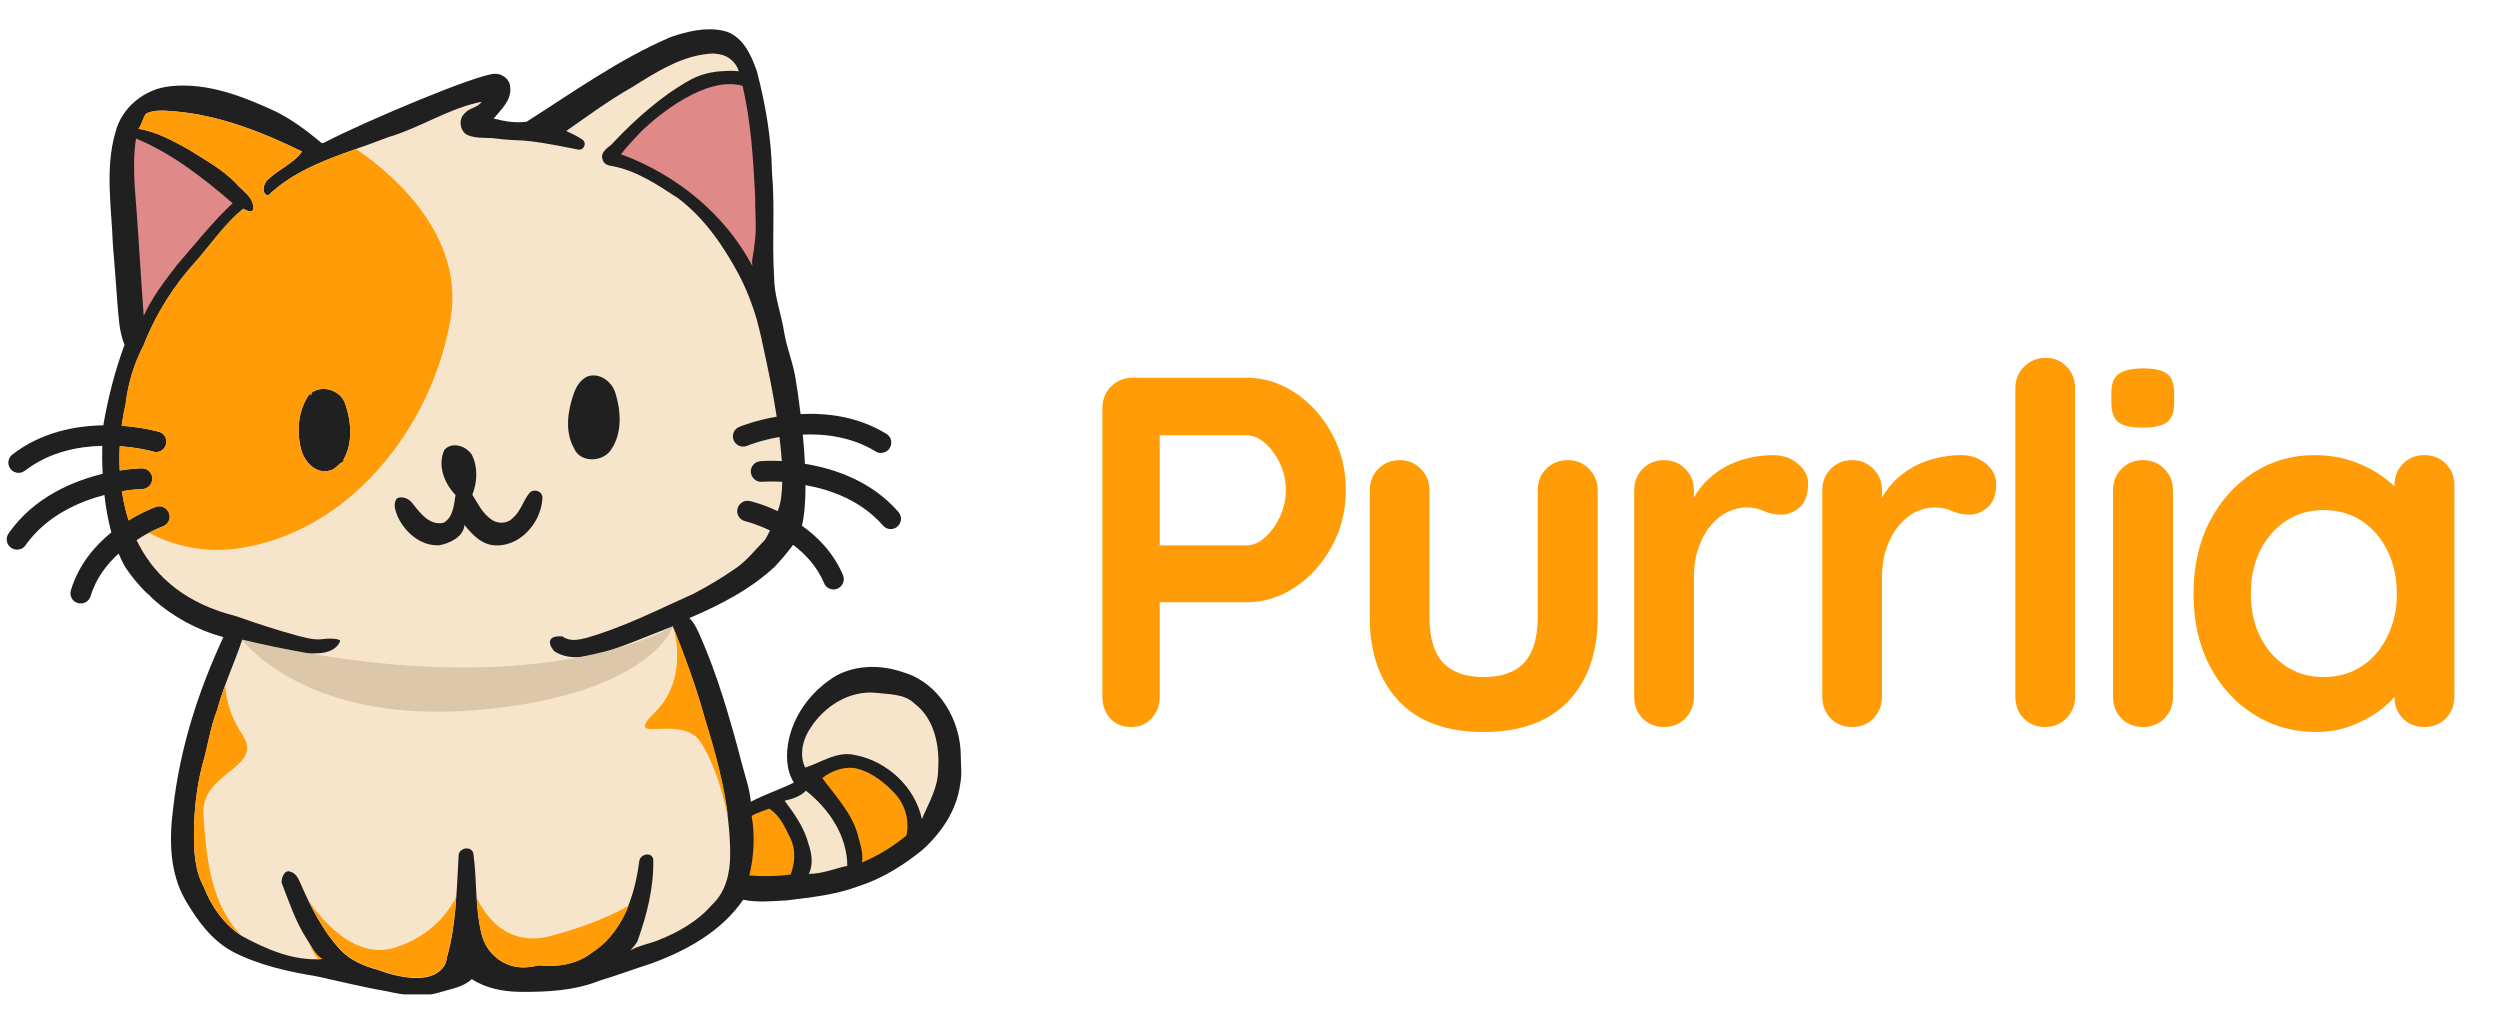 <svg version="1.0" preserveAspectRatio="xMidYMid meet" height="90" viewBox="0 0 163.5 67.5" zoomAndPan="magnify" width="218" xmlns:xlink="http://www.w3.org/1999/xlink" xmlns="http://www.w3.org/2000/svg"><defs><g></g><clipPath id="bccbfe3ecf"><path clip-rule="nonzero" d="M 0.352 1.754 L 62.891 1.754 L 62.891 65.035 L 0.352 65.035 Z M 0.352 1.754"></path></clipPath></defs><g fill-opacity="1" fill="#ff9c08"><g transform="translate(69.642, 47.546)"><g><path d="M 11.875 -22.844 C 13.008 -22.844 14.07 -22.516 15.062 -21.859 C 16.051 -21.203 16.848 -20.316 17.453 -19.203 C 18.066 -18.098 18.375 -16.863 18.375 -15.5 C 18.375 -14.145 18.066 -12.91 17.453 -11.797 C 16.848 -10.691 16.051 -9.805 15.062 -9.141 C 14.07 -8.484 13.008 -8.156 11.875 -8.156 L 5.875 -8.156 L 6.203 -8.75 L 6.203 -1.984 C 6.203 -1.422 6.023 -0.945 5.672 -0.562 C 5.328 -0.188 4.875 0 4.312 0 C 3.758 0 3.312 -0.188 2.969 -0.562 C 2.625 -0.945 2.453 -1.422 2.453 -1.984 L 2.453 -20.844 C 2.453 -21.414 2.641 -21.891 3.016 -22.266 C 3.398 -22.648 3.875 -22.844 4.438 -22.844 Z M 11.875 -11.875 C 12.289 -11.875 12.691 -12.047 13.078 -12.391 C 13.473 -12.742 13.801 -13.195 14.062 -13.75 C 14.32 -14.301 14.453 -14.883 14.453 -15.5 C 14.453 -16.125 14.32 -16.707 14.062 -17.25 C 13.801 -17.801 13.473 -18.242 13.078 -18.578 C 12.691 -18.91 12.289 -19.078 11.875 -19.078 L 5.812 -19.078 L 6.203 -19.672 L 6.203 -11.359 L 5.844 -11.875 Z M 11.875 -11.875"></path></g></g></g><g fill-opacity="1" fill="#ff9c08"><g transform="translate(87.457, 47.546)"><g><path d="M 15.078 -17.453 C 15.641 -17.453 16.102 -17.258 16.469 -16.875 C 16.844 -16.5 17.031 -16.031 17.031 -15.469 L 17.031 -7.172 C 17.031 -4.867 16.391 -3.039 15.109 -1.688 C 13.828 -0.344 11.977 0.328 9.562 0.328 C 7.145 0.328 5.301 -0.344 4.031 -1.688 C 2.758 -3.039 2.125 -4.867 2.125 -7.172 L 2.125 -15.469 C 2.125 -16.031 2.305 -16.5 2.672 -16.875 C 3.047 -17.258 3.516 -17.453 4.078 -17.453 C 4.641 -17.453 5.102 -17.258 5.469 -16.875 C 5.844 -16.5 6.031 -16.031 6.031 -15.469 L 6.031 -7.172 C 6.031 -5.848 6.32 -4.863 6.906 -4.219 C 7.5 -3.582 8.383 -3.266 9.562 -3.266 C 10.758 -3.266 11.648 -3.582 12.234 -4.219 C 12.816 -4.863 13.109 -5.848 13.109 -7.172 L 13.109 -15.469 C 13.109 -16.031 13.289 -16.5 13.656 -16.875 C 14.031 -17.258 14.504 -17.453 15.078 -17.453 Z M 15.078 -17.453"></path></g></g></g><g fill-opacity="1" fill="#ff9c08"><g transform="translate(104.75, 47.546)"><g><path d="M 4.078 0 C 3.516 0 3.047 -0.188 2.672 -0.562 C 2.305 -0.945 2.125 -1.422 2.125 -1.984 L 2.125 -15.469 C 2.125 -16.031 2.305 -16.5 2.672 -16.875 C 3.047 -17.258 3.516 -17.453 4.078 -17.453 C 4.641 -17.453 5.102 -17.258 5.469 -16.875 C 5.844 -16.5 6.031 -16.031 6.031 -15.469 L 6.031 -12.391 L 5.812 -14.578 C 6.051 -15.098 6.359 -15.562 6.734 -15.969 C 7.117 -16.375 7.551 -16.711 8.031 -16.984 C 8.508 -17.254 9.02 -17.453 9.562 -17.578 C 10.102 -17.711 10.645 -17.781 11.188 -17.781 C 11.844 -17.781 12.391 -17.594 12.828 -17.219 C 13.273 -16.852 13.5 -16.422 13.5 -15.922 C 13.5 -15.203 13.312 -14.68 12.938 -14.359 C 12.57 -14.047 12.176 -13.891 11.75 -13.891 C 11.332 -13.891 10.953 -13.969 10.609 -14.125 C 10.273 -14.281 9.895 -14.359 9.469 -14.359 C 9.07 -14.359 8.672 -14.266 8.266 -14.078 C 7.867 -13.891 7.5 -13.598 7.156 -13.203 C 6.82 -12.816 6.551 -12.332 6.344 -11.75 C 6.133 -11.176 6.031 -10.5 6.031 -9.719 L 6.031 -1.984 C 6.031 -1.422 5.844 -0.945 5.469 -0.562 C 5.102 -0.188 4.641 0 4.078 0 Z M 4.078 0"></path></g></g></g><g fill-opacity="1" fill="#ff9c08"><g transform="translate(117.051, 47.546)"><g><path d="M 4.078 0 C 3.516 0 3.047 -0.188 2.672 -0.562 C 2.305 -0.945 2.125 -1.422 2.125 -1.984 L 2.125 -15.469 C 2.125 -16.031 2.305 -16.5 2.672 -16.875 C 3.047 -17.258 3.516 -17.453 4.078 -17.453 C 4.641 -17.453 5.102 -17.258 5.469 -16.875 C 5.844 -16.5 6.031 -16.031 6.031 -15.469 L 6.031 -12.391 L 5.812 -14.578 C 6.051 -15.098 6.359 -15.562 6.734 -15.969 C 7.117 -16.375 7.551 -16.711 8.031 -16.984 C 8.508 -17.254 9.02 -17.453 9.562 -17.578 C 10.102 -17.711 10.645 -17.781 11.188 -17.781 C 11.844 -17.781 12.391 -17.594 12.828 -17.219 C 13.273 -16.852 13.5 -16.422 13.5 -15.922 C 13.5 -15.203 13.312 -14.68 12.938 -14.359 C 12.57 -14.047 12.176 -13.891 11.75 -13.891 C 11.332 -13.891 10.953 -13.969 10.609 -14.125 C 10.273 -14.281 9.895 -14.359 9.469 -14.359 C 9.07 -14.359 8.672 -14.266 8.266 -14.078 C 7.867 -13.891 7.5 -13.598 7.156 -13.203 C 6.82 -12.816 6.551 -12.332 6.344 -11.75 C 6.133 -11.176 6.031 -10.5 6.031 -9.719 L 6.031 -1.984 C 6.031 -1.422 5.844 -0.945 5.469 -0.562 C 5.102 -0.188 4.641 0 4.078 0 Z M 4.078 0"></path></g></g></g><g fill-opacity="1" fill="#ff9c08"><g transform="translate(129.352, 47.546)"><g><path d="M 6.359 -1.984 C 6.359 -1.422 6.164 -0.945 5.781 -0.562 C 5.406 -0.188 4.938 0 4.375 0 C 3.832 0 3.375 -0.188 3 -0.562 C 2.633 -0.945 2.453 -1.422 2.453 -1.984 L 2.453 -22.156 C 2.453 -22.719 2.641 -23.188 3.016 -23.562 C 3.398 -23.945 3.875 -24.141 4.438 -24.141 C 5 -24.141 5.457 -23.945 5.812 -23.562 C 6.176 -23.188 6.359 -22.719 6.359 -22.156 Z M 6.359 -1.984"></path></g></g></g><g fill-opacity="1" fill="#ff9c08"><g transform="translate(136.302, 47.546)"><g><path d="M 5.812 -1.984 C 5.812 -1.422 5.625 -0.945 5.25 -0.562 C 4.883 -0.188 4.414 0 3.844 0 C 3.281 0 2.812 -0.188 2.438 -0.562 C 2.07 -0.945 1.891 -1.422 1.891 -1.984 L 1.891 -15.469 C 1.891 -16.031 2.07 -16.5 2.438 -16.875 C 2.812 -17.258 3.281 -17.453 3.844 -17.453 C 4.414 -17.453 4.883 -17.258 5.25 -16.875 C 5.625 -16.5 5.812 -16.031 5.812 -15.469 Z M 3.812 -19.578 C 3.07 -19.578 2.547 -19.695 2.234 -19.938 C 1.93 -20.176 1.781 -20.598 1.781 -21.203 L 1.781 -21.828 C 1.781 -22.453 1.945 -22.879 2.281 -23.109 C 2.625 -23.336 3.145 -23.453 3.844 -23.453 C 4.602 -23.453 5.133 -23.332 5.438 -23.094 C 5.738 -22.852 5.891 -22.43 5.891 -21.828 L 5.891 -21.203 C 5.891 -20.578 5.727 -20.148 5.406 -19.922 C 5.082 -19.691 4.551 -19.578 3.812 -19.578 Z M 3.812 -19.578"></path></g></g></g><g fill-opacity="1" fill="#ff9c08"><g transform="translate(142.143, 47.546)"><g><path d="M 16.406 -17.781 C 16.977 -17.781 17.445 -17.594 17.812 -17.219 C 18.188 -16.852 18.375 -16.379 18.375 -15.797 L 18.375 -1.984 C 18.375 -1.422 18.188 -0.945 17.812 -0.562 C 17.445 -0.188 16.977 0 16.406 0 C 15.844 0 15.375 -0.188 15 -0.562 C 14.633 -0.945 14.453 -1.422 14.453 -1.984 L 14.453 -3.594 L 15.172 -3.297 C 15.172 -3.016 15.016 -2.672 14.703 -2.266 C 14.398 -1.859 13.988 -1.457 13.469 -1.062 C 12.945 -0.676 12.332 -0.348 11.625 -0.078 C 10.926 0.191 10.16 0.328 9.328 0.328 C 7.828 0.328 6.469 -0.055 5.25 -0.828 C 4.031 -1.598 3.066 -2.66 2.359 -4.016 C 1.66 -5.379 1.312 -6.941 1.312 -8.703 C 1.312 -10.492 1.66 -12.066 2.359 -13.422 C 3.066 -14.785 4.02 -15.852 5.219 -16.625 C 6.414 -17.395 7.742 -17.781 9.203 -17.781 C 10.141 -17.781 11 -17.641 11.781 -17.359 C 12.562 -17.078 13.238 -16.719 13.812 -16.281 C 14.395 -15.844 14.844 -15.398 15.156 -14.953 C 15.469 -14.516 15.625 -14.141 15.625 -13.828 L 14.453 -13.406 L 14.453 -15.797 C 14.453 -16.359 14.633 -16.828 15 -17.203 C 15.375 -17.586 15.844 -17.781 16.406 -17.781 Z M 9.812 -3.266 C 10.77 -3.266 11.609 -3.504 12.328 -3.984 C 13.047 -4.461 13.602 -5.113 14 -5.938 C 14.406 -6.758 14.609 -7.68 14.609 -8.703 C 14.609 -9.754 14.406 -10.691 14 -11.516 C 13.602 -12.336 13.047 -12.988 12.328 -13.469 C 11.609 -13.945 10.77 -14.188 9.812 -14.188 C 8.883 -14.188 8.062 -13.945 7.344 -13.469 C 6.625 -12.988 6.062 -12.336 5.656 -11.516 C 5.258 -10.691 5.062 -9.754 5.062 -8.703 C 5.062 -7.68 5.258 -6.758 5.656 -5.938 C 6.062 -5.113 6.625 -4.461 7.344 -3.984 C 8.062 -3.504 8.883 -3.266 9.812 -3.266 Z M 9.812 -3.266"></path></g></g></g><g clip-path="url(#bccbfe3ecf)"><path fill-rule="nonzero" fill-opacity="1" d="M 62.797 51.285 C 62.578 52.973 61.582 54.457 60.332 55.578 C 59.066 56.613 57.648 57.488 56.086 57.98 C 54.602 58.535 53.016 58.688 51.469 58.883 C 50.512 58.934 49.547 59.039 48.605 58.844 C 47.184 60.91 44.902 62.172 42.594 63.012 C 41.469 63.371 40.371 63.785 39.25 64.121 C 37.586 64.793 35.781 64.883 34.012 64.867 C 32.914 64.855 31.77 64.637 30.852 64.031 C 30.309 64.57 29.457 64.676 28.734 64.906 C 27.613 65.242 26.426 65.09 25.316 64.832 C 23.77 64.57 22.246 64.184 20.711 63.852 C 18.801 63.539 16.879 63.113 15.164 62.211 C 13.82 61.465 12.895 60.188 12.133 58.883 C 11.062 57.039 11.062 54.832 11.332 52.793 C 11.77 48.938 12.969 45.18 14.609 41.672 C 12.906 41.207 11.305 40.344 9.992 39.156 C 9.859 39.016 9.707 38.859 9.512 38.703 C 9.012 38.203 8.559 37.648 8.172 37.055 C 8.016 36.781 7.887 36.5 7.758 36.203 C 6.996 36.898 6.273 37.816 5.926 38.988 C 5.836 39.285 5.566 39.465 5.281 39.465 C 5.215 39.465 5.152 39.453 5.086 39.441 C 4.727 39.336 4.531 38.965 4.637 38.602 C 5.141 36.926 6.211 35.688 7.281 34.82 C 7.062 34.008 6.918 33.172 6.828 32.371 C 5.164 32.809 3.035 33.727 1.668 35.66 C 1.539 35.855 1.332 35.945 1.113 35.945 C 0.984 35.945 0.844 35.906 0.727 35.828 C 0.418 35.609 0.352 35.195 0.559 34.887 C 2.223 32.5 4.805 31.453 6.715 30.988 C 6.676 30.305 6.676 29.688 6.688 29.156 C 5.102 29.195 3.219 29.559 1.629 30.785 C 1.5 30.875 1.359 30.926 1.219 30.926 C 1.012 30.926 0.816 30.836 0.688 30.668 C 0.457 30.371 0.52 29.945 0.805 29.727 C 2.715 28.254 4.934 27.844 6.766 27.816 C 6.777 27.727 6.777 27.688 6.777 27.688 C 7.086 25.945 7.527 24.215 8.145 22.551 C 7.785 21.699 7.77 20.773 7.68 19.867 C 7.59 18.578 7.488 17.301 7.383 16.012 C 7.293 13.559 6.855 11.043 7.551 8.645 C 7.965 7.008 9.473 5.805 11.137 5.641 C 13.523 5.379 15.848 6.285 17.977 7.266 C 19.059 7.793 20.039 8.527 20.957 9.289 C 21.059 9.445 21.242 9.305 21.355 9.25 C 23.703 8.027 31.098 4.879 32.359 4.824 C 32.863 4.812 33.355 5.188 33.367 5.703 C 33.473 6.543 32.773 7.16 32.285 7.754 C 32.98 7.934 33.73 8.062 34.438 7.961 C 37.508 6.012 40.488 3.871 43.855 2.426 C 44.953 2.051 46.152 1.754 47.312 2.012 C 48.551 2.297 49.121 3.574 49.496 4.645 C 50.062 6.812 50.449 9.031 50.488 11.277 C 50.695 13.559 50.477 15.844 50.629 18.129 C 50.629 19.367 51.105 20.539 51.289 21.766 C 51.469 22.824 51.906 23.816 52.047 24.887 C 52.102 25.184 52.23 26.012 52.359 27.082 C 54.074 26.992 56.102 27.234 57.969 28.371 C 58.293 28.566 58.383 28.977 58.191 29.301 C 58.062 29.508 57.84 29.621 57.609 29.621 C 57.492 29.621 57.363 29.598 57.262 29.52 C 55.711 28.578 53.984 28.359 52.5 28.422 C 52.566 29.043 52.617 29.688 52.641 30.332 C 54.539 30.641 56.977 31.441 58.758 33.48 C 59.004 33.766 58.977 34.191 58.691 34.434 C 58.562 34.551 58.41 34.602 58.254 34.602 C 58.062 34.602 57.879 34.523 57.75 34.371 C 56.32 32.73 54.32 32.023 52.68 31.727 C 52.68 32.73 52.617 33.66 52.449 34.383 C 53.492 35.117 54.512 36.164 55.133 37.609 C 55.273 37.957 55.121 38.344 54.77 38.5 C 54.68 38.539 54.59 38.551 54.512 38.551 C 54.254 38.551 53.996 38.395 53.895 38.137 C 53.441 37.055 52.668 36.227 51.867 35.633 C 51.508 36.125 51.105 36.59 50.695 37.039 C 49.082 38.551 47.082 39.57 45.082 40.422 C 45.352 40.68 45.52 41 45.676 41.336 C 46.926 44.098 47.754 47.039 48.527 49.969 C 48.734 50.781 49.031 51.594 49.105 52.434 C 50.012 51.953 51.004 51.633 51.918 51.18 C 51.391 50.328 51.391 49.27 51.598 48.328 C 51.996 46.574 53.195 45.066 54.73 44.164 C 56.074 43.465 57.672 43.477 59.078 43.969 C 61.414 44.652 62.848 47.117 62.836 49.477 C 62.836 50.047 62.926 50.676 62.797 51.285 Z M 62.797 51.285" fill="#202020"></path></g><path fill-rule="nonzero" fill-opacity="1" d="M 41.961 8.566 C 41.508 9.07 41.02 9.535 40.617 10.09 C 44.219 11.418 47.402 13.984 49.211 17.406 C 49.121 16.965 49.328 16.516 49.328 16.074 C 49.52 15.02 49.367 13.945 49.391 12.891 C 49.262 10.449 49.121 8 48.566 5.613 C 46.191 4.941 43.082 7.496 41.961 8.566 Z M 8.805 12.117 C 9.035 14.965 9.191 17.816 9.398 20.656 C 9.938 19.469 10.766 18.371 11.578 17.328 C 12.766 15.961 13.887 14.527 15.215 13.289 C 13.293 11.637 11.254 10.039 8.895 9.059 C 8.738 10.062 8.75 11.098 8.805 12.117 Z M 8.805 12.117" fill="#e08989"></path><path fill-rule="nonzero" fill-opacity="1" d="M 55.414 56.625 C 55.402 54.652 54.215 52.898 52.707 51.711 C 52.332 52.098 51.828 52.25 51.312 52.367 C 51.973 53.246 52.617 54.16 52.887 55.23 C 53.094 55.84 53.195 56.547 52.898 57.152 C 53.777 57.152 54.59 56.805 55.414 56.625 Z M 59.816 46.02 C 59.145 45.363 58.137 45.414 57.262 45.309 C 55.547 45.145 53.918 46.188 53.016 47.594 C 52.5 48.328 52.254 49.363 52.656 50.199 C 53.699 49.879 54.73 49.102 55.895 49.375 C 57.996 49.762 59.84 51.453 60.293 53.566 C 60.719 52.547 61.336 51.543 61.352 50.395 C 61.465 48.832 61.145 47.027 59.816 46.02 Z M 49.844 31.508 C 49.469 31.543 49.145 31.262 49.105 30.898 C 49.07 30.527 49.34 30.203 49.715 30.164 C 49.777 30.152 50.32 30.113 51.133 30.152 C 51.094 29.648 51.043 29.121 50.977 28.578 C 49.727 28.797 48.875 29.145 48.863 29.156 C 48.516 29.301 48.125 29.133 47.984 28.797 C 47.844 28.449 47.996 28.062 48.348 27.918 C 48.438 27.879 49.391 27.492 50.797 27.25 C 50.551 25.676 50.23 24.113 49.973 22.953 C 49.844 22.309 49.699 21.664 49.52 21.016 C 49.52 21.004 49.52 20.992 49.52 20.992 C 49.211 19.922 48.809 18.887 48.293 17.906 C 47.289 16.051 46.062 14.258 44.348 12.965 C 43.031 12.102 41.676 11.188 40.113 10.875 C 39.844 10.84 39.496 10.773 39.418 10.449 C 39.227 10.012 39.676 9.703 39.973 9.469 C 42.348 6.93 44.191 5.73 45.211 5.188 C 45.727 4.918 46.293 4.75 46.875 4.684 C 47.312 4.645 47.867 4.605 48.32 4.66 C 48.141 4.078 47.637 3.641 47.043 3.547 C 46.914 3.535 46.785 3.512 46.656 3.496 C 44.668 3.574 42.953 4.695 41.316 5.715 C 39.816 6.566 38.438 7.586 37.031 8.566 C 37.316 8.695 37.727 8.891 38.078 9.121 C 38.41 9.34 38.191 9.859 37.805 9.781 C 33.637 8.93 34.309 9.316 32.195 9.031 C 31.664 9.008 31.121 9.043 30.621 8.852 C 30.078 8.633 29.949 7.793 30.387 7.418 C 30.672 7.059 31.266 7.031 31.496 6.656 C 29.344 7.082 27.484 8.359 25.395 8.969 C 22.699 10.039 19.691 10.711 17.539 12.785 C 17.074 12.672 17.227 12.012 17.5 11.766 C 18.195 11.082 19.215 10.695 19.758 9.91 C 17.113 8.617 14.324 7.523 11.371 7.277 C 10.777 7.238 10.133 7.16 9.578 7.418 C 9.32 7.703 9.32 8.129 9.047 8.426 C 10.25 8.605 11.305 9.211 12.352 9.781 C 13.395 10.449 14.52 11.043 15.395 11.949 C 15.848 12.488 16.688 12.93 16.559 13.742 C 16.336 13.922 16.117 13.742 15.91 13.652 C 14.738 14.605 13.875 15.871 12.895 17.004 C 11.398 18.629 10.195 20.527 9.398 22.578 C 8.766 23.789 8.363 25.121 8.211 26.488 C 8.211 26.488 8.082 27.004 7.965 27.844 C 9.344 27.945 10.312 28.215 10.402 28.242 C 10.766 28.344 10.973 28.719 10.855 29.082 C 10.75 29.441 10.379 29.648 10.016 29.531 C 9.992 29.52 9.102 29.273 7.836 29.184 C 7.809 29.676 7.809 30.203 7.836 30.77 C 8.648 30.641 9.203 30.629 9.281 30.629 C 9.281 30.629 9.293 30.629 9.293 30.629 C 9.668 30.629 9.965 30.926 9.965 31.301 C 9.965 31.672 9.668 31.984 9.305 31.984 C 9.281 31.984 8.766 31.996 7.977 32.125 C 8.066 32.758 8.211 33.402 8.418 34.035 C 9.371 33.441 10.133 33.172 10.211 33.145 C 10.559 33.016 10.945 33.211 11.074 33.559 C 11.203 33.906 11.008 34.293 10.66 34.422 C 10.648 34.422 9.859 34.707 8.934 35.324 C 9.914 37.375 11.719 39.223 14.895 40.148 C 14.895 40.148 14.906 40.148 14.906 40.148 C 15.086 40.203 15.266 40.254 15.461 40.305 C 16.777 40.77 18.105 41.207 19.445 41.57 C 19.977 41.711 20.531 41.867 21.086 41.801 C 21.422 41.738 22.402 41.738 22.223 41.98 C 21.938 42.59 21.215 42.73 20.621 42.73 C 18.969 42.848 17.41 42.215 15.836 41.852 C 15.332 43.375 14.621 44.848 14.211 46.406 C 13.746 47.582 13.59 48.844 13.23 50.047 C 12.867 51.465 12.699 52.91 12.688 54.367 C 12.66 55.617 12.727 56.934 13.344 58.043 C 13.836 59.309 14.66 60.469 15.797 61.203 C 17.41 62.082 19.188 62.855 21.074 62.727 C 20.582 62.418 20.352 61.863 20.055 61.398 C 19.316 60.262 18.906 58.973 18.414 57.723 C 18.402 57.426 18.594 56.844 18.996 57.012 C 19.344 57.102 19.512 57.449 19.641 57.746 C 20.312 59.297 21.086 60.844 22.234 62.094 C 22.918 62.832 23.82 63.191 24.773 63.449 C 24.773 63.449 28.012 64.766 29.047 63.18 C 29.148 63.023 29.199 62.844 29.227 62.625 C 29.859 60.445 29.859 58.109 30 55.852 C 30.156 55.375 30.93 55.336 30.969 55.902 C 31.199 57.594 31.059 59.41 31.508 61.152 C 31.82 62.328 32.84 63.191 34.051 63.258 C 34.051 63.258 34.062 63.258 34.062 63.258 C 34.062 63.258 34.398 63.32 35.25 63.129 C 36.438 63.258 37.727 63.062 38.695 62.301 C 40.707 61.023 41.52 58.586 41.805 56.34 C 41.844 55.875 42.578 55.672 42.723 56.172 C 42.773 57.992 42.32 59.785 41.715 61.488 C 41.625 61.746 41.406 61.926 41.238 62.148 C 41.816 61.824 42.477 61.723 43.082 61.477 C 44.371 60.961 45.637 60.25 46.555 59.18 C 47.469 58.355 47.754 57.078 47.754 55.891 C 47.754 52.859 46.977 49.879 46.09 47 C 45.52 44.949 44.785 42.949 44 40.961 C 42.465 41.543 40.965 42.215 39.391 42.691 C 38.387 42.977 37.211 43.207 36.27 42.602 C 35.961 42.305 35.598 41.531 36.785 41.621 C 37.238 41.969 37.832 41.852 38.336 41.723 C 40.785 41.027 43.07 39.852 45.379 38.82 C 46.359 38.305 47.301 37.738 48.203 37.105 C 48.902 36.602 49.43 35.906 50.035 35.301 C 50.152 35.105 50.254 34.898 50.359 34.691 C 49.457 34.266 48.758 34.086 48.734 34.086 C 48.371 33.996 48.141 33.633 48.23 33.273 C 48.32 32.914 48.68 32.68 49.043 32.77 C 49.121 32.785 49.883 32.965 50.863 33.43 C 50.875 33.402 50.875 33.375 50.887 33.363 C 51.066 32.914 51.145 32.266 51.16 31.508 C 50.383 31.469 49.867 31.508 49.844 31.508 Z M 22.48 30.176 C 22.156 30.281 21.949 30.707 21.574 30.77 C 20.711 31.027 19.988 30.281 19.73 29.52 C 19.371 28.281 19.473 26.836 20.246 25.766 C 20.273 25.777 20.336 25.816 20.375 25.828 C 20.363 25.789 20.352 25.727 20.352 25.699 C 21.098 25.121 22.336 25.547 22.594 26.461 C 22.98 27.609 23.086 28.977 22.465 30.062 C 22.465 30.086 22.48 30.137 22.48 30.176 Z M 35.469 32.641 C 35.367 34.254 33.898 35.879 32.195 35.648 C 31.395 35.531 30.84 34.898 30.375 34.332 C 30.324 35.105 29.406 35.543 28.723 35.66 C 27.512 35.727 26.453 34.797 25.988 33.738 C 25.848 33.375 25.691 32.926 25.961 32.59 C 26.363 32.41 26.801 32.641 27.031 32.988 C 27.512 33.598 28.117 34.383 29.008 34.191 C 29.641 33.84 29.691 33.004 29.793 32.371 C 29.059 31.621 28.594 30.434 29.059 29.43 C 29.547 28.848 30.516 29.172 30.863 29.75 C 31.266 30.562 31.215 31.531 30.891 32.359 C 31.238 32.914 31.535 33.531 32.078 33.93 C 32.492 34.281 33.16 34.281 33.535 33.879 C 34.051 33.453 34.207 32.758 34.617 32.254 C 34.863 31.934 35.547 32.086 35.469 32.641 Z M 39.961 29.414 C 39.43 30.23 37.949 30.293 37.547 29.324 C 36.93 28.242 37.121 26.914 37.508 25.789 C 37.664 25.312 37.949 24.836 38.426 24.617 C 39.211 24.348 40.012 24.953 40.242 25.688 C 40.617 26.875 40.707 28.332 39.961 29.414 Z M 39.961 29.414" fill="#f6e5cb"></path><path fill-rule="nonzero" fill-opacity="1" d="M 44.023 40.961 C 44.023 40.961 42.555 45.453 31.227 46.434 C 19.898 47.414 15.82 41.828 15.82 41.828 C 35.199 46.395 44.023 40.961 44.023 40.961 Z M 44.023 40.961" fill="#ddc7ab"></path><path fill-rule="nonzero" fill-opacity="1" d="M 51.688 54.82 C 51.352 54.109 50.992 53.32 50.309 52.883 C 49.922 53.039 49.52 53.141 49.16 53.359 C 49.379 54.652 49.312 55.992 49.004 57.258 C 49.906 57.32 50.824 57.32 51.715 57.191 C 51.984 56.43 52.062 55.566 51.688 54.82 Z M 58.59 51.969 C 57.867 51.168 56.953 50.445 55.867 50.227 C 55.121 50.137 54.344 50.434 53.777 50.883 C 54.629 52.047 55.676 53.129 56.086 54.547 C 56.23 55.152 56.488 55.773 56.371 56.406 C 57.43 55.969 58.41 55.359 59.285 54.637 C 59.48 53.684 59.211 52.676 58.59 51.969 Z M 29.496 20.656 C 30.375 14.891 24.812 10.762 23.277 9.742 C 21.203 10.477 19.125 11.25 17.523 12.785 C 17.059 12.672 17.215 12.012 17.484 11.766 C 18.184 11.082 19.203 10.695 19.742 9.91 C 17.098 8.617 14.312 7.523 11.359 7.277 C 10.766 7.238 10.121 7.16 9.566 7.418 C 9.305 7.703 9.305 8.129 9.035 8.426 C 10.234 8.605 11.293 9.211 12.34 9.781 C 13.383 10.449 14.504 11.043 15.383 11.949 C 15.836 12.488 16.672 12.93 16.543 13.742 C 16.324 13.922 16.105 13.742 15.898 13.652 C 14.727 14.605 13.859 15.871 12.879 17.004 C 11.383 18.629 10.184 20.527 9.383 22.578 C 8.75 23.789 8.352 25.121 8.195 26.488 C 8.195 26.488 8.066 27.004 7.953 27.844 C 9.332 27.945 10.301 28.215 10.391 28.242 C 10.75 28.344 10.957 28.719 10.84 29.082 C 10.738 29.441 10.363 29.648 10.004 29.531 C 9.977 29.52 9.086 29.273 7.824 29.184 C 7.797 29.676 7.797 30.203 7.824 30.77 C 8.637 30.641 9.191 30.629 9.27 30.629 C 9.27 30.629 9.281 30.629 9.281 30.629 C 9.656 30.629 9.953 30.926 9.953 31.301 C 9.953 31.672 9.656 31.984 9.293 31.984 C 9.27 31.984 8.75 31.996 7.965 32.125 C 8.055 32.746 8.195 33.375 8.391 34.008 C 8.402 34.023 8.402 34.023 8.418 34.035 C 9.359 33.453 10.121 33.184 10.184 33.156 C 10.531 33.027 10.918 33.223 11.047 33.57 C 11.176 33.918 10.984 34.305 10.637 34.434 C 10.621 34.434 10.262 34.578 9.73 34.848 C 11.398 35.711 13.41 36.215 15.758 35.84 C 23.344 34.629 28.477 27.324 29.496 20.656 Z M 22.48 30.176 C 22.156 30.281 21.949 30.707 21.574 30.77 C 20.711 31.027 19.988 30.281 19.73 29.52 C 19.371 28.281 19.473 26.836 20.246 25.766 C 20.273 25.777 20.336 25.816 20.375 25.828 C 20.363 25.789 20.352 25.727 20.352 25.699 C 21.098 25.121 22.336 25.547 22.594 26.461 C 22.98 27.609 23.086 28.977 22.465 30.062 C 22.465 30.086 22.48 30.137 22.48 30.176 Z M 13.305 53.297 C 13.5 56.188 13.797 59.168 15.797 61.191 C 14.66 60.445 13.82 59.281 13.344 58.031 C 12.727 56.91 12.672 55.605 12.688 54.355 C 12.699 52.898 12.867 51.438 13.227 50.031 C 13.59 48.832 13.746 47.566 14.211 46.395 C 14.352 45.852 14.531 45.324 14.727 44.793 C 14.766 45.594 14.996 46.754 15.836 48.02 C 17.344 50.277 13.113 50.418 13.305 53.297 Z M 29.832 58.664 C 29.742 59.992 29.586 61.32 29.227 62.598 C 29.199 62.816 29.148 63.012 29.047 63.152 C 28.012 64.738 24.773 63.426 24.773 63.426 C 23.832 63.18 22.918 62.805 22.234 62.07 C 21.355 61.113 20.699 59.98 20.129 58.805 C 20.129 58.805 22.648 62.961 25.809 61.98 C 28.414 61.18 29.523 59.297 29.832 58.664 Z M 20.285 61.785 C 20.492 62.133 20.711 62.496 21.074 62.715 C 20.98 62.715 20.906 62.727 20.816 62.727 C 20.555 62.43 20.375 62.121 20.285 61.785 Z M 38.707 62.316 C 37.742 63.074 36.449 63.27 35.266 63.141 C 34.398 63.32 34.078 63.27 34.078 63.27 C 34.078 63.27 34.062 63.27 34.062 63.27 C 32.852 63.191 31.832 62.34 31.523 61.168 C 31.305 60.34 31.227 59.516 31.176 58.676 C 31.176 58.676 32.516 62.184 36.062 61.203 C 39.613 60.238 41.133 59.207 41.133 59.207 C 40.633 60.445 39.871 61.578 38.707 62.316 Z M 41.379 62.004 C 41.367 62.031 41.367 62.07 41.352 62.094 C 41.328 62.109 41.289 62.121 41.262 62.148 C 41.301 62.094 41.34 62.055 41.379 62.004 Z M 47.637 53.566 C 47.609 53.438 47.031 50.355 45.805 48.512 C 44.555 46.625 40.578 48.809 42.852 46.562 C 45.121 44.316 44.023 40.977 44.023 40.977 C 44.812 42.949 45.547 44.949 46.113 47.012 C 46.773 49.141 47.379 51.336 47.637 53.566 Z M 47.637 53.566" fill="#ff9c08"></path></svg>